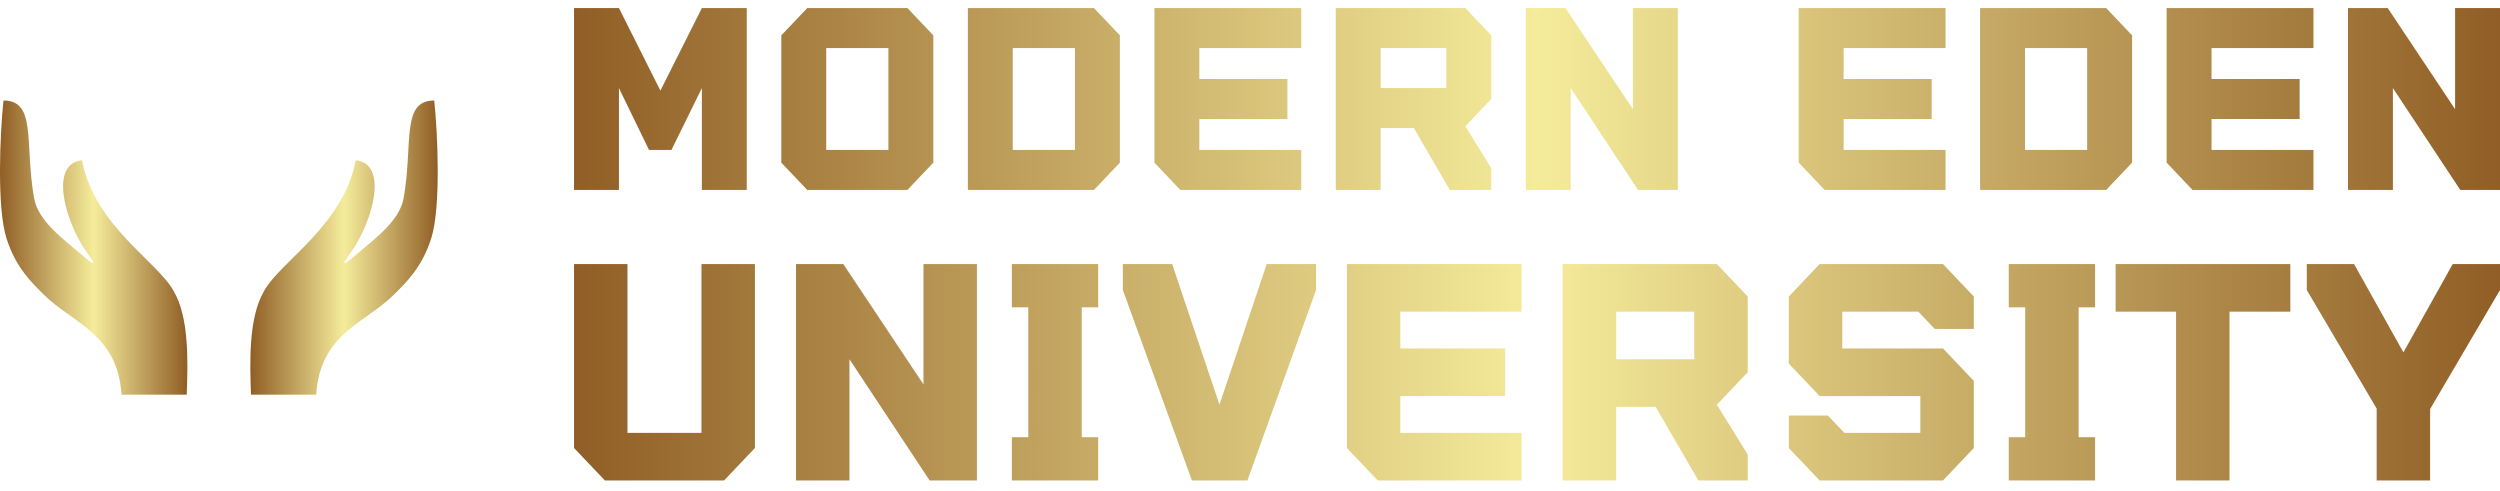 <svg width="224" height="44" viewBox="0 0 224 44" fill="none" xmlns="http://www.w3.org/2000/svg">
<path fill-rule="evenodd" clip-rule="evenodd" d="M15.573 26.103C14.108 23.398 8.475 20.273 7.35 14.362C4.361 14.661 5.835 19.942 7.859 22.729C8.668 23.842 8.46 23.801 7.458 22.944C5.599 21.354 3.417 19.812 3.05 17.729C2.191 12.841 3.308 9.006 0.313 9.005C-0.004 11.979 -0.293 18.587 0.578 21.344C1.426 24.026 2.894 25.364 3.898 26.372C6.447 28.933 10.549 29.881 10.886 35.364C13.223 35.364 14.392 35.364 16.729 35.364C16.845 32.377 16.941 28.445 15.573 26.103Z" fill="url(#paint0_linear_5010_39)"/>
<path fill-rule="evenodd" clip-rule="evenodd" d="M23.647 26.103C25.111 23.397 30.745 20.273 31.87 14.362C34.859 14.661 33.385 19.942 31.361 22.728C30.552 23.841 30.76 23.8 31.762 22.944C33.62 21.354 35.803 19.811 36.169 17.728C37.029 12.841 35.911 9.006 38.906 9.005C39.223 11.979 39.513 18.587 38.641 21.344C37.793 24.026 36.325 25.364 35.322 26.372C32.772 28.933 28.671 29.881 28.333 35.364C25.996 35.364 24.828 35.364 22.49 35.364C22.375 32.377 22.279 28.445 23.647 26.103Z" fill="url(#paint1_linear_5010_39)"/>
<path d="M62.887 0.723H66.911V17.018H62.887V7.893L60.163 13.433H58.151L55.458 7.893V17.018H51.434V0.723H55.458L59.172 8.121L62.887 0.723ZM81.304 0.723L83.626 3.167V14.574L81.304 17.018H72.328L70.006 14.574V3.167L72.328 0.723H81.304ZM79.601 13.433V4.308H74.03V13.433H79.601ZM98.019 0.723L100.34 3.167V14.574L98.019 17.018H86.721V0.723L98.019 0.723ZM96.316 13.433V4.308H90.745V13.433H96.316ZM116.591 4.308H107.46V7.078H115.353V10.663H107.46V13.433H116.591V17.018H105.758L103.436 14.573V0.723H116.591L116.591 4.308ZM133.615 3.167V8.87L131.294 11.315L133.615 15.062V17.018H129.901L126.682 11.477H123.71V17.018H119.686V0.723H131.294L133.615 3.167ZM129.592 7.893V4.308H123.711V7.893H129.592ZM146.306 0.723H150.33V17.018H146.771L140.735 7.893V17.018H136.711V0.723H140.27L146.306 9.783V0.723ZM174.32 4.308H165.189V7.078H173.081V10.663H165.189V13.433H174.32V17.018H163.486L161.165 14.573V0.723H174.32L174.32 4.308ZM188.713 0.723L191.035 3.167V14.574L188.713 17.018H177.415V0.723L188.713 0.723ZM187.01 13.433V4.308H181.439V13.433H187.01ZM207.285 4.308H198.154V7.078H206.047V10.663H198.154V13.433H207.285V17.018H196.452L194.13 14.573V0.723H207.286L207.285 4.308ZM219.976 0.723H224V17.018H220.44L214.404 7.893V17.018H210.38V0.723H213.94L219.976 9.783V0.723Z" fill="url(#paint2_linear_5010_39)"/>
<path d="M51.434 40.14V23.658H56.222V38.783H62.852V23.658H67.641V40.14L64.878 43.049H54.197L51.434 40.14ZM82.742 23.659H87.531V43.049H83.295L76.112 32.19V43.049H71.324V23.659H75.56L82.742 34.44V23.659ZM90.662 43.049V39.171H92.135V27.536H90.662V23.658H98.397V27.536H96.924V39.171H98.397V43.049H90.662ZM113.499 23.659H117.919V25.985L111.768 43.049H106.795L100.607 25.985V23.659H105.027L109.263 36.262L113.499 23.659ZM136.336 27.924H125.47V31.22H134.862V35.486H125.47V38.783H136.336V43.049H123.444L120.681 40.14V23.658H136.336L136.336 27.924ZM156.594 26.567V33.353L153.831 36.262L156.594 40.722V43.049H152.174L148.343 36.456H144.807V43.049H140.019V23.658H153.832L156.594 26.567ZM151.806 32.19V27.924H144.808V32.19H151.806ZM171.88 27.924H165.066V31.22H174.09L176.853 34.129V40.14L174.09 43.049H163.04L160.278 40.14V37.231H163.777L165.25 38.783H172.064V35.486H163.04L160.277 32.578V26.567L163.04 23.658H174.09L176.853 26.567V29.475H173.353L171.88 27.924ZM179.984 43.049V39.171H181.457V27.536H179.984V23.658H187.719V27.536H186.245V39.171H187.719V43.049H179.984ZM189.56 27.924V23.658H205.215V27.924H199.763V43.049H194.975V27.924H189.56ZM224 23.659V25.985L217.738 36.65V43.049H212.95V36.611L206.688 25.985V23.659H210.924L215.344 31.57L219.764 23.659L224 23.659Z" fill="url(#paint3_linear_5010_39)"/>
<defs>
<linearGradient id="paint0_linear_5010_39" x1="0" y1="9.005" x2="16.79" y2="9.005" gradientUnits="userSpaceOnUse">
<stop stop-color="#905E26"/>
<stop offset="0.5" stop-color="#F5EC9B"/>
<stop offset="1" stop-color="#905E26"/>
</linearGradient>
<linearGradient id="paint1_linear_5010_39" x1="22.43" y1="9.005" x2="39.22" y2="9.005" gradientUnits="userSpaceOnUse">
<stop stop-color="#905E26"/>
<stop offset="0.5" stop-color="#F5EC9B"/>
<stop offset="1" stop-color="#905E26"/>
</linearGradient>
<linearGradient id="paint2_linear_5010_39" x1="51.434" y1="0.723" x2="224" y2="0.723" gradientUnits="userSpaceOnUse">
<stop stop-color="#905E26"/>
<stop offset="0.5" stop-color="#F5EC9B"/>
<stop offset="1" stop-color="#905E26"/>
</linearGradient>
<linearGradient id="paint3_linear_5010_39" x1="51.434" y1="23.658" x2="224" y2="23.658" gradientUnits="userSpaceOnUse">
<stop stop-color="#905E26"/>
<stop offset="0.5" stop-color="#F5EC9B"/>
<stop offset="1" stop-color="#905E26"/>
</linearGradient>
</defs>
</svg>
